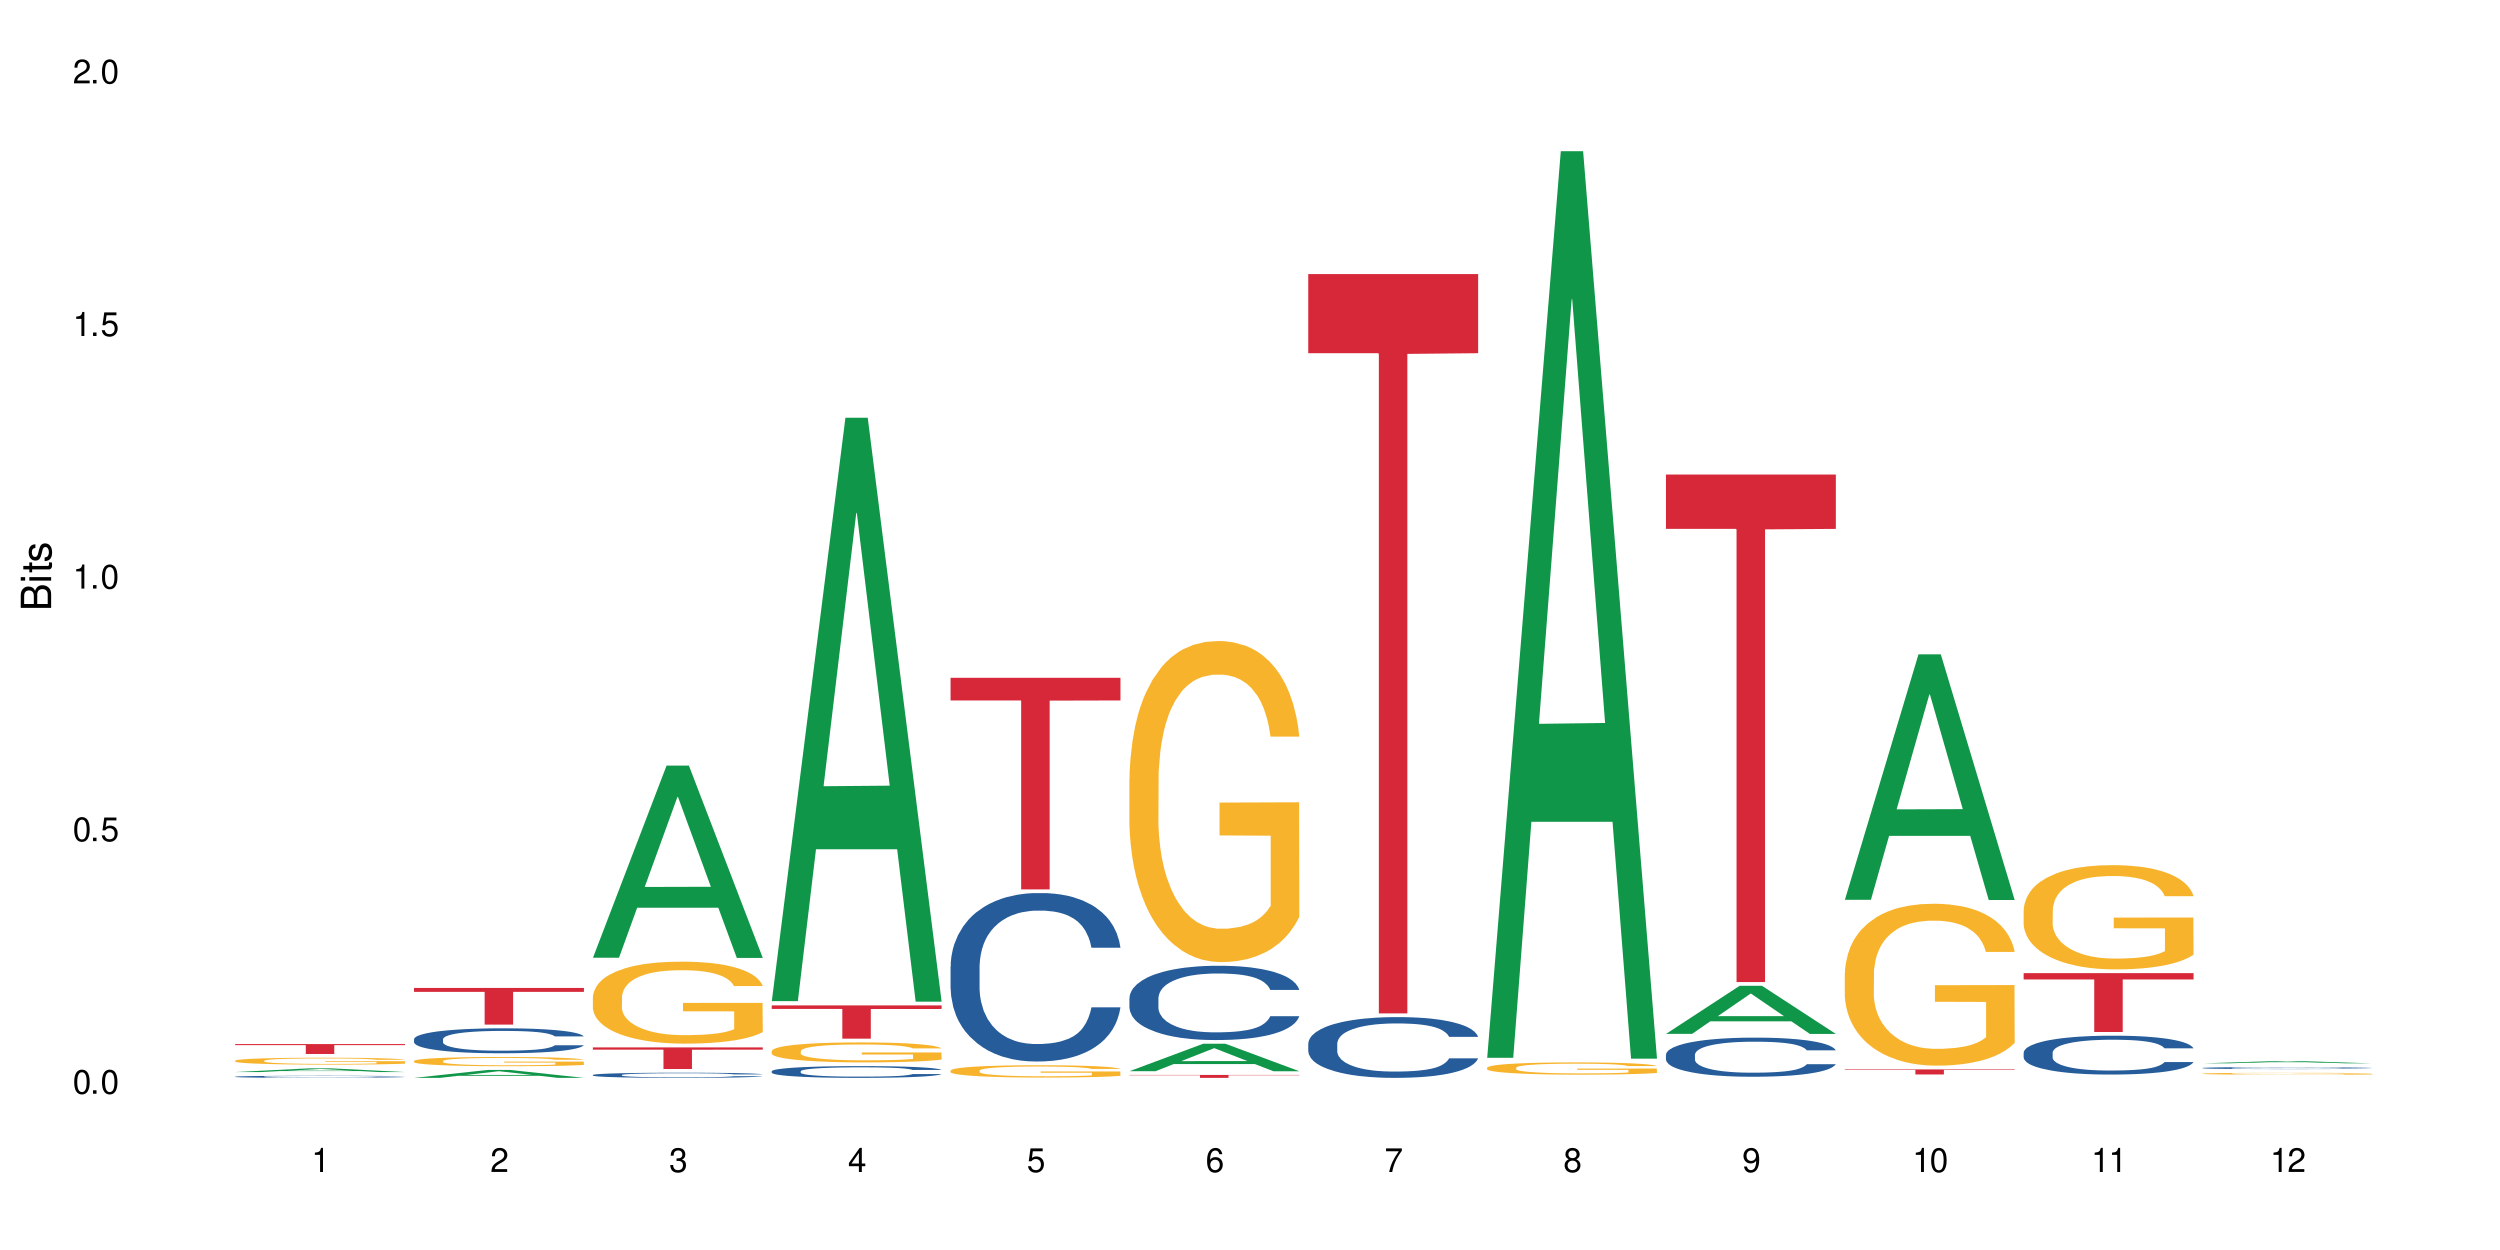 <?xml version="1.0" encoding="UTF-8"?>
<svg xmlns="http://www.w3.org/2000/svg" xmlns:xlink="http://www.w3.org/1999/xlink" width="720" height="360" viewBox="0 0 720 360">
<defs>
<g>
<g id="glyph-0-0">
</g>
<g id="glyph-0-1">
<path d="M 2.641 -6.938 C 2 -6.938 1.422 -6.656 1.078 -6.172 C 0.641 -5.562 0.406 -4.641 0.406 -3.359 C 0.406 -1.016 1.188 0.219 2.641 0.219 C 4.078 0.219 4.859 -1.016 4.859 -3.297 C 4.859 -4.641 4.656 -5.547 4.203 -6.172 C 3.844 -6.656 3.281 -6.938 2.641 -6.938 Z M 2.641 -6.188 C 3.547 -6.188 4 -5.25 4 -3.375 C 4 -1.406 3.562 -0.484 2.625 -0.484 C 1.734 -0.484 1.281 -1.438 1.281 -3.344 C 1.281 -5.25 1.734 -6.188 2.641 -6.188 Z M 2.641 -6.188 "/>
</g>
<g id="glyph-0-2">
<path d="M 1.828 -1 L 0.828 -1 L 0.828 0 L 1.828 0 Z M 1.828 -1 "/>
</g>
<g id="glyph-0-3">
<path d="M 4.562 -6.797 L 1.062 -6.797 L 0.547 -3.094 L 1.328 -3.094 C 1.719 -3.562 2.047 -3.734 2.578 -3.734 C 3.484 -3.734 4.062 -3.109 4.062 -2.094 C 4.062 -1.125 3.484 -0.531 2.578 -0.531 C 1.828 -0.531 1.375 -0.906 1.188 -1.672 L 0.328 -1.672 C 0.453 -1.109 0.547 -0.844 0.75 -0.594 C 1.125 -0.078 1.828 0.219 2.594 0.219 C 3.969 0.219 4.922 -0.781 4.922 -2.219 C 4.922 -3.562 4.031 -4.484 2.719 -4.484 C 2.25 -4.484 1.859 -4.359 1.469 -4.062 L 1.734 -5.969 L 4.562 -5.969 Z M 4.562 -6.797 "/>
</g>
<g id="glyph-0-4">
<path d="M 2.484 -4.938 L 2.484 0 L 3.328 0 L 3.328 -6.938 L 2.766 -6.938 C 2.469 -5.875 2.281 -5.734 0.984 -5.562 L 0.984 -4.938 Z M 2.484 -4.938 "/>
</g>
<g id="glyph-0-5">
<path d="M 4.859 -0.828 L 1.281 -0.828 C 1.359 -1.406 1.672 -1.781 2.5 -2.281 L 3.469 -2.828 C 4.406 -3.344 4.906 -4.062 4.906 -4.906 C 4.906 -5.484 4.672 -6.031 4.266 -6.406 C 3.859 -6.766 3.375 -6.938 2.719 -6.938 C 1.859 -6.938 1.219 -6.625 0.844 -6.031 C 0.609 -5.672 0.5 -5.234 0.484 -4.531 L 1.328 -4.531 C 1.359 -5.016 1.406 -5.281 1.531 -5.516 C 1.75 -5.938 2.188 -6.203 2.703 -6.203 C 3.469 -6.203 4.031 -5.641 4.031 -4.891 C 4.031 -4.344 3.719 -3.859 3.125 -3.516 L 2.234 -3 C 0.812 -2.172 0.406 -1.531 0.328 -0.016 L 4.859 -0.016 Z M 4.859 -0.828 "/>
</g>
<g id="glyph-0-6">
<path d="M 2.125 -3.188 L 2.578 -3.188 C 3.5 -3.188 3.984 -2.766 3.984 -1.922 C 3.984 -1.062 3.469 -0.531 2.594 -0.531 C 1.656 -0.531 1.203 -1 1.156 -2.016 L 0.312 -2.016 C 0.344 -1.453 0.438 -1.094 0.609 -0.781 C 0.953 -0.109 1.625 0.219 2.547 0.219 C 3.953 0.219 4.859 -0.625 4.859 -1.938 C 4.859 -2.828 4.516 -3.297 3.703 -3.594 C 4.344 -3.844 4.656 -4.328 4.656 -5.031 C 4.656 -6.219 3.875 -6.938 2.578 -6.938 C 1.203 -6.938 0.484 -6.172 0.453 -4.703 L 1.297 -4.703 C 1.312 -5.125 1.344 -5.359 1.453 -5.578 C 1.641 -5.969 2.062 -6.203 2.594 -6.203 C 3.344 -6.203 3.797 -5.75 3.797 -5 C 3.797 -4.516 3.609 -4.219 3.25 -4.047 C 3.016 -3.953 2.703 -3.922 2.125 -3.906 Z M 2.125 -3.188 "/>
</g>
<g id="glyph-0-7">
<path d="M 3.141 -1.672 L 3.141 0 L 3.984 0 L 3.984 -1.672 L 4.984 -1.672 L 4.984 -2.438 L 3.984 -2.438 L 3.984 -6.938 L 3.359 -6.938 L 0.266 -2.578 L 0.266 -1.672 Z M 3.141 -2.438 L 1 -2.438 L 3.141 -5.5 Z M 3.141 -2.438 "/>
</g>
<g id="glyph-0-8">
<path d="M 4.781 -5.125 C 4.609 -6.266 3.891 -6.938 2.844 -6.938 C 2.094 -6.938 1.422 -6.578 1.031 -5.953 C 0.594 -5.266 0.406 -4.422 0.406 -3.172 C 0.406 -2 0.578 -1.25 0.984 -0.641 C 1.359 -0.078 1.953 0.219 2.703 0.219 C 3.984 0.219 4.922 -0.75 4.922 -2.094 C 4.922 -3.375 4.062 -4.281 2.844 -4.281 C 2.172 -4.281 1.641 -4.031 1.281 -3.516 C 1.281 -5.234 1.828 -6.188 2.797 -6.188 C 3.391 -6.188 3.797 -5.797 3.938 -5.125 Z M 2.734 -3.531 C 3.547 -3.531 4.062 -2.953 4.062 -2.031 C 4.062 -1.156 3.484 -0.531 2.703 -0.531 C 1.922 -0.531 1.328 -1.188 1.328 -2.078 C 1.328 -2.938 1.906 -3.531 2.734 -3.531 Z M 2.734 -3.531 "/>
</g>
<g id="glyph-0-9">
<path d="M 4.984 -6.797 L 0.438 -6.797 L 0.438 -5.969 L 4.109 -5.969 C 2.5 -3.656 1.828 -2.234 1.328 0 L 2.219 0 C 2.594 -2.172 3.453 -4.047 4.984 -6.094 Z M 4.984 -6.797 "/>
</g>
<g id="glyph-0-10">
<path d="M 3.75 -3.656 C 4.469 -4.094 4.688 -4.438 4.688 -5.078 C 4.688 -6.172 3.844 -6.938 2.641 -6.938 C 1.438 -6.938 0.594 -6.172 0.594 -5.094 C 0.594 -4.438 0.812 -4.094 1.516 -3.656 C 0.734 -3.266 0.359 -2.703 0.359 -1.922 C 0.359 -0.656 1.281 0.219 2.641 0.219 C 3.984 0.219 4.922 -0.656 4.922 -1.922 C 4.922 -2.703 4.531 -3.266 3.75 -3.656 Z M 2.641 -6.188 C 3.359 -6.188 3.812 -5.75 3.812 -5.062 C 3.812 -4.406 3.344 -3.984 2.641 -3.984 C 1.922 -3.984 1.453 -4.406 1.453 -5.078 C 1.453 -5.75 1.922 -6.188 2.641 -6.188 Z M 2.641 -3.266 C 3.484 -3.266 4.062 -2.719 4.062 -1.906 C 4.062 -1.078 3.484 -0.531 2.625 -0.531 C 1.797 -0.531 1.219 -1.094 1.219 -1.906 C 1.219 -2.719 1.781 -3.266 2.641 -3.266 Z M 2.641 -3.266 "/>
</g>
<g id="glyph-0-11">
<path d="M 0.516 -1.578 C 0.672 -0.453 1.406 0.219 2.438 0.219 C 3.188 0.219 3.859 -0.141 4.266 -0.766 C 4.688 -1.453 4.891 -2.297 4.891 -3.547 C 4.891 -4.719 4.703 -5.453 4.312 -6.078 C 3.938 -6.641 3.344 -6.938 2.594 -6.938 C 1.297 -6.938 0.359 -5.969 0.359 -4.625 C 0.359 -3.344 1.234 -2.453 2.453 -2.453 C 3.094 -2.453 3.578 -2.672 4.016 -3.203 C 4 -1.484 3.469 -0.531 2.5 -0.531 C 1.906 -0.531 1.484 -0.906 1.359 -1.578 Z M 2.578 -6.203 C 3.375 -6.203 3.969 -5.531 3.969 -4.641 C 3.969 -3.797 3.391 -3.188 2.547 -3.188 C 1.734 -3.188 1.234 -3.766 1.234 -4.688 C 1.234 -5.562 1.797 -6.203 2.578 -6.203 Z M 2.578 -6.203 "/>
</g>
<g id="glyph-1-0">
</g>
<g id="glyph-1-1">
<path d="M 0 -0.953 L 0 -4.891 C 0 -5.719 -0.234 -6.344 -0.734 -6.797 C -1.188 -7.234 -1.812 -7.469 -2.5 -7.469 C -3.547 -7.469 -4.188 -7 -4.625 -5.875 C -4.984 -6.688 -5.625 -7.094 -6.531 -7.094 C -7.172 -7.094 -7.734 -6.859 -8.141 -6.391 C -8.562 -5.922 -8.75 -5.344 -8.75 -4.5 L -8.75 -0.953 Z M -4.984 -2.062 L -7.766 -2.062 L -7.766 -4.219 C -7.766 -4.844 -7.688 -5.203 -7.453 -5.5 C -7.219 -5.812 -6.859 -5.969 -6.375 -5.969 C -5.891 -5.969 -5.531 -5.812 -5.297 -5.5 C -5.062 -5.203 -4.984 -4.844 -4.984 -4.219 Z M -0.984 -2.062 L -4 -2.062 L -4 -4.781 C -4 -5.766 -3.438 -6.359 -2.484 -6.359 C -1.547 -6.359 -0.984 -5.766 -0.984 -4.781 Z M -0.984 -2.062 "/>
</g>
<g id="glyph-1-2">
<path d="M -6.281 -1.797 L -6.281 -0.797 L 0 -0.797 L 0 -1.797 Z M -8.75 -1.797 L -8.75 -0.797 L -7.484 -0.797 L -7.484 -1.797 Z M -8.75 -1.797 "/>
</g>
<g id="glyph-1-3">
<path d="M -6.281 -3.047 L -6.281 -2.016 L -8.016 -2.016 L -8.016 -1.016 L -6.281 -1.016 L -6.281 -0.172 L -5.469 -0.172 L -5.469 -1.016 L -0.719 -1.016 C -0.078 -1.016 0.281 -1.453 0.281 -2.234 C 0.281 -2.5 0.25 -2.719 0.188 -3.047 L -0.641 -3.047 C -0.609 -2.906 -0.594 -2.766 -0.594 -2.562 C -0.594 -2.141 -0.719 -2.016 -1.156 -2.016 L -5.469 -2.016 L -5.469 -3.047 Z M -6.281 -3.047 "/>
</g>
<g id="glyph-1-4">
<path d="M -4.531 -5.25 C -5.766 -5.25 -6.469 -4.422 -6.469 -2.969 C -6.469 -1.516 -5.719 -0.562 -4.547 -0.562 C -3.562 -0.562 -3.094 -1.062 -2.734 -2.562 L -2.516 -3.484 C -2.344 -4.188 -2.094 -4.469 -1.641 -4.469 C -1.047 -4.469 -0.641 -3.875 -0.641 -3 C -0.641 -2.453 -0.797 -2 -1.062 -1.75 C -1.25 -1.594 -1.422 -1.531 -1.875 -1.469 L -1.875 -0.406 C -0.422 -0.453 0.281 -1.266 0.281 -2.922 C 0.281 -4.5 -0.5 -5.516 -1.719 -5.516 C -2.656 -5.516 -3.172 -4.984 -3.469 -3.734 L -3.703 -2.766 C -3.891 -1.953 -4.156 -1.609 -4.594 -1.609 C -5.188 -1.609 -5.547 -2.125 -5.547 -2.938 C -5.547 -3.75 -5.203 -4.172 -4.531 -4.203 Z M -4.531 -5.25 "/>
</g>
</g>
</defs>
<rect x="-72" y="-36" width="864" height="432" fill="rgb(100%, 100%, 100%)" fill-opacity="1"/>
<path fill-rule="nonzero" fill="rgb(6.275%, 58.824%, 28.235%)" fill-opacity="1" d="M 67.73 308.746 L 67.785 308.746 L 88.957 307.684 L 95.387 307.684 L 116.664 308.75 L 109.188 308.75 L 103.855 308.473 L 80.488 308.473 L 75.258 308.746 L 67.73 308.746 L 82.734 308.355 L 101.711 308.355 L 92.25 307.855 L 92.145 307.855 L 92.039 307.859 L 82.684 308.355 L 82.734 308.355 Z M 67.73 308.746 "/>
<path fill-rule="nonzero" fill="rgb(14.51%, 36.078%, 60%)" fill-opacity="1" d="M 67.73 310.082 L 67.789 310.082 L 67.789 310.07 L 67.969 310.047 L 68.387 310.023 L 68.805 310.004 L 69.879 309.973 L 71.371 309.941 L 72.922 309.914 L 74.055 309.902 L 75.07 309.891 L 77.398 309.871 L 78.891 309.859 L 80.5 309.852 L 82.469 309.84 L 83.902 309.836 L 87.125 309.828 L 89.512 309.824 L 91.363 309.82 L 95.359 309.82 L 97.746 309.824 L 99.477 309.824 L 101.387 309.832 L 102.996 309.836 L 105.801 309.848 L 108.309 309.863 L 109.441 309.871 L 111.234 309.887 L 112.605 309.906 L 113.559 309.918 L 114.633 309.941 L 115.59 309.965 L 116.305 309.992 L 116.664 310.016 L 108.309 310.016 L 107.891 309.996 L 107.414 309.977 L 106.52 309.953 L 105.625 309.938 L 104.371 309.922 L 103.238 309.914 L 101.684 309.902 L 100.312 309.895 L 98.879 309.891 L 97.508 309.887 L 94.883 309.883 L 91.84 309.883 L 90.707 309.887 L 88.379 309.891 L 87.125 309.895 L 85.336 309.902 L 84.082 309.906 L 82.59 309.918 L 81.574 309.93 L 80.32 309.941 L 79.426 309.957 L 78.414 309.973 L 77.816 309.988 L 77.277 310.004 L 76.801 310.02 L 76.441 310.039 L 76.203 310.062 L 76.086 310.082 L 76.086 310.168 L 76.203 310.188 L 76.504 310.211 L 77.277 310.242 L 78.414 310.273 L 79.727 310.297 L 80.977 310.312 L 81.695 310.32 L 82.648 310.328 L 84.141 310.34 L 86.289 310.352 L 87.543 310.355 L 89.453 310.359 L 91.422 310.363 L 94.047 310.363 L 96.375 310.359 L 97.926 310.355 L 99.535 310.352 L 101.746 310.344 L 103.117 310.336 L 104.312 310.324 L 105.207 310.312 L 105.801 310.305 L 106.699 310.289 L 107.414 310.27 L 107.949 310.25 L 108.309 310.23 L 116.664 310.23 L 116.305 310.254 L 115.77 310.273 L 115.23 310.289 L 114.395 310.309 L 113.441 310.328 L 112.066 310.344 L 110.934 310.359 L 109.441 310.371 L 108.07 310.383 L 106.578 310.391 L 104.371 310.402 L 102.938 310.41 L 101.387 310.414 L 99.535 310.418 L 97.211 310.422 L 94.703 310.426 L 92.375 310.426 L 89.871 310.422 L 88.02 310.422 L 85.574 310.418 L 82.531 310.406 L 80.32 310.395 L 78.59 310.387 L 77.102 310.375 L 75.43 310.359 L 73.281 310.336 L 71.969 310.316 L 71.074 310.301 L 70.059 310.281 L 69.344 310.262 L 68.508 310.23 L 67.91 310.191 L 67.73 310.16 Z M 67.73 310.082 "/>
<path fill-rule="nonzero" fill="rgb(96.863%, 70.196%, 16.863%)" fill-opacity="1" d="M 67.73 305.477 L 67.789 305.473 L 67.789 305.438 L 68.031 305.355 L 68.625 305.242 L 69.402 305.148 L 70.238 305.078 L 70.773 305.039 L 71.668 304.984 L 72.445 304.945 L 74.414 304.863 L 76.922 304.789 L 78.293 304.754 L 79.844 304.723 L 82.051 304.688 L 83.066 304.676 L 86.172 304.648 L 89.691 304.629 L 93.57 304.625 L 95.359 304.625 L 97.805 304.633 L 101.148 304.652 L 103.059 304.672 L 104.551 304.688 L 106.102 304.711 L 108.012 304.75 L 109.801 304.793 L 111.234 304.836 L 112.664 304.891 L 113.859 304.949 L 114.871 305.012 L 115.77 305.09 L 116.305 305.152 L 116.664 305.215 L 108.367 305.215 L 107.891 305.152 L 107.355 305.102 L 106.461 305.043 L 105.562 305 L 104.668 304.965 L 102.996 304.918 L 101.566 304.891 L 99.777 304.863 L 98.047 304.848 L 96.074 304.836 L 94.883 304.832 L 91.719 304.832 L 88.855 304.844 L 87.184 304.859 L 85.992 304.875 L 84.32 304.902 L 83.305 304.922 L 82.707 304.938 L 80.918 304.992 L 79.727 305.043 L 79.07 305.078 L 78.234 305.133 L 77.637 305.184 L 76.98 305.254 L 76.621 305.309 L 76.145 305.434 L 76.086 305.762 L 76.266 305.828 L 76.621 305.902 L 77.102 305.969 L 77.816 306.039 L 78.531 306.09 L 79.785 306.16 L 80.859 306.207 L 81.695 306.238 L 83.305 306.289 L 83.961 306.305 L 85.512 306.336 L 87.125 306.363 L 89.094 306.383 L 90.586 306.395 L 92.973 306.406 L 96.016 306.406 L 99.598 306.395 L 101.863 306.379 L 103.414 306.363 L 104.43 306.352 L 105.684 306.332 L 106.578 306.312 L 107.414 306.293 L 108.43 306.262 L 108.43 305.828 L 93.688 305.828 L 93.688 305.625 L 116.602 305.621 L 116.664 306.332 L 115.41 306.379 L 113.859 306.43 L 112.367 306.465 L 110.816 306.496 L 108.605 306.531 L 106.816 306.551 L 104.07 306.578 L 101.566 306.594 L 98.941 306.605 L 96.613 306.609 L 91.422 306.609 L 88.797 306.598 L 86.707 306.582 L 84.797 306.562 L 82.887 306.539 L 80.5 306.504 L 78.949 306.473 L 77.34 306.434 L 75.727 306.387 L 74.297 306.34 L 73.34 306.301 L 72.387 306.258 L 71.371 306.203 L 70.418 306.141 L 69.699 306.086 L 69.043 306.02 L 68.566 305.961 L 68.09 305.879 L 67.852 305.812 L 67.73 305.758 Z M 67.73 305.477 "/>
<path fill-rule="nonzero" fill="rgb(83.922%, 15.686%, 22.353%)" fill-opacity="1" d="M 67.73 300.695 L 116.664 300.695 L 116.664 301 L 96.27 301.004 L 96.27 303.551 L 88.066 303.551 L 88.066 301.008 L 87.945 301 L 67.73 301 Z M 67.73 300.695 "/>
<path fill-rule="nonzero" fill="rgb(6.275%, 58.824%, 28.235%)" fill-opacity="1" d="M 119.238 310.422 L 119.289 310.422 L 140.465 308.145 L 146.895 308.145 L 168.172 310.426 L 160.695 310.426 L 155.363 309.828 L 131.996 309.828 L 126.766 310.422 L 119.238 310.422 L 134.242 309.582 L 153.219 309.582 L 143.758 308.516 L 143.652 308.516 L 143.547 308.523 L 134.191 309.582 L 134.242 309.582 Z M 119.238 310.422 "/>
<path fill-rule="nonzero" fill="rgb(14.51%, 36.078%, 60%)" fill-opacity="1" d="M 119.238 299.285 L 119.297 299.277 L 119.297 299.121 L 119.477 298.871 L 119.895 298.555 L 120.312 298.34 L 121.387 297.953 L 122.879 297.578 L 124.43 297.289 L 125.562 297.117 L 126.578 296.988 L 128.906 296.746 L 130.398 296.621 L 132.008 296.508 L 133.977 296.398 L 135.41 296.332 L 138.633 296.227 L 141.02 296.18 L 142.871 296.16 L 146.867 296.16 L 149.254 296.188 L 150.984 296.219 L 152.895 296.273 L 154.504 296.332 L 157.309 296.477 L 159.816 296.66 L 160.949 296.766 L 162.742 296.969 L 164.113 297.164 L 165.066 297.336 L 166.141 297.578 L 167.098 297.875 L 167.812 298.207 L 168.172 298.492 L 159.816 298.492 L 159.398 298.227 L 158.922 298.023 L 158.027 297.754 L 157.133 297.566 L 155.879 297.375 L 154.746 297.25 L 153.191 297.125 L 151.82 297.047 L 150.387 296.988 L 149.016 296.949 L 146.391 296.91 L 143.348 296.91 L 142.211 296.922 L 139.887 296.973 L 138.633 297.02 L 136.844 297.113 L 135.59 297.199 L 134.098 297.328 L 133.082 297.441 L 131.828 297.609 L 130.934 297.762 L 129.922 297.98 L 129.324 298.145 L 128.785 298.328 L 128.309 298.543 L 127.949 298.773 L 127.711 299.016 L 127.594 299.25 L 127.594 300.27 L 127.711 300.504 L 128.012 300.781 L 128.785 301.18 L 129.922 301.527 L 131.234 301.805 L 132.484 302 L 133.203 302.094 L 134.156 302.199 L 135.648 302.328 L 137.797 302.461 L 139.051 302.512 L 140.961 302.566 L 142.93 302.594 L 145.555 302.594 L 147.883 302.566 L 149.434 302.535 L 151.043 302.48 L 153.254 302.371 L 154.625 302.266 L 155.816 302.141 L 156.715 302.016 L 157.309 301.91 L 158.207 301.707 L 158.922 301.484 L 159.457 301.254 L 159.816 301.031 L 168.172 301.031 L 167.812 301.293 L 167.277 301.551 L 166.738 301.738 L 165.902 301.969 L 164.949 302.172 L 163.574 302.402 L 162.441 302.555 L 160.949 302.719 L 159.578 302.844 L 158.086 302.953 L 155.879 303.086 L 154.445 303.148 L 152.895 303.211 L 151.043 303.262 L 148.719 303.309 L 146.211 303.336 L 143.883 303.34 L 141.379 303.328 L 139.527 303.301 L 137.082 303.242 L 134.039 303.125 L 131.828 303 L 130.098 302.875 L 128.605 302.742 L 126.938 302.566 L 124.789 302.277 L 123.477 302.055 L 122.582 301.871 L 121.566 301.613 L 120.852 301.387 L 120.016 301.016 L 119.418 300.551 L 119.238 300.191 Z M 119.238 299.285 "/>
<path fill-rule="nonzero" fill="rgb(96.863%, 70.196%, 16.863%)" fill-opacity="1" d="M 119.238 305.551 L 119.297 305.551 L 119.297 305.5 L 119.535 305.391 L 120.133 305.242 L 120.91 305.117 L 121.746 305.02 L 122.281 304.969 L 123.176 304.895 L 123.953 304.844 L 125.922 304.734 L 128.43 304.633 L 129.801 304.586 L 131.352 304.547 L 133.559 304.5 L 134.574 304.484 L 137.676 304.445 L 141.199 304.418 L 145.078 304.414 L 146.867 304.414 L 149.312 304.426 L 152.656 304.453 L 154.566 304.477 L 156.059 304.5 L 157.609 304.531 L 159.52 304.578 L 161.309 304.637 L 162.742 304.695 L 164.172 304.77 L 165.367 304.848 L 166.379 304.934 L 167.277 305.035 L 167.812 305.121 L 168.172 305.203 L 159.875 305.203 L 159.398 305.121 L 158.863 305.055 L 157.965 304.973 L 157.07 304.914 L 156.176 304.871 L 154.504 304.805 L 153.074 304.766 L 151.281 304.734 L 149.551 304.711 L 147.582 304.695 L 146.391 304.691 L 143.227 304.691 L 140.363 304.707 L 138.691 304.727 L 137.5 304.746 L 135.828 304.785 L 134.812 304.812 L 134.215 304.832 L 132.426 304.906 L 131.234 304.977 L 130.578 305.023 L 129.742 305.094 L 129.145 305.16 L 128.488 305.258 L 128.129 305.332 L 127.652 305.496 L 127.594 305.934 L 127.773 306.027 L 128.129 306.125 L 128.605 306.211 L 129.324 306.305 L 130.039 306.375 L 131.293 306.469 L 132.367 306.535 L 133.203 306.574 L 134.812 306.641 L 135.469 306.664 L 137.02 306.707 L 138.633 306.738 L 140.602 306.77 L 142.094 306.785 L 144.48 306.797 L 147.523 306.797 L 151.105 306.781 L 153.371 306.762 L 154.922 306.742 L 155.938 306.727 L 157.191 306.699 L 158.086 306.676 L 158.922 306.648 L 159.938 306.605 L 159.938 306.027 L 145.195 306.023 L 145.195 305.75 L 168.109 305.75 L 168.172 306.699 L 166.918 306.766 L 165.367 306.828 L 163.875 306.875 L 162.324 306.918 L 160.113 306.965 L 158.324 306.992 L 155.578 307.027 L 153.074 307.047 L 150.449 307.062 L 148.121 307.07 L 145.375 307.074 L 142.93 307.066 L 140.305 307.055 L 138.215 307.035 L 136.305 307.012 L 134.395 306.977 L 132.008 306.926 L 130.457 306.887 L 128.848 306.836 L 127.234 306.773 L 125.801 306.707 L 124.848 306.656 L 123.895 306.598 L 122.879 306.527 L 121.926 306.445 L 121.207 306.367 L 120.551 306.285 L 120.074 306.203 L 119.598 306.094 L 119.359 306.008 L 119.238 305.93 Z M 119.238 305.551 "/>
<path fill-rule="nonzero" fill="rgb(83.922%, 15.686%, 22.353%)" fill-opacity="1" d="M 119.238 284.52 L 168.172 284.52 L 168.172 285.652 L 147.777 285.66 L 147.777 295.09 L 139.574 295.09 L 139.574 285.672 L 139.453 285.652 L 119.238 285.652 Z M 119.238 284.52 "/>
<path fill-rule="nonzero" fill="rgb(6.275%, 58.824%, 28.235%)" fill-opacity="1" d="M 170.746 275.832 L 170.797 275.781 L 191.973 220.484 L 198.402 220.484 L 219.68 275.883 L 212.203 275.883 L 206.871 261.422 L 183.504 261.422 L 178.273 275.832 L 170.746 275.832 L 185.75 255.441 L 204.727 255.391 L 195.266 229.535 L 195.16 229.484 L 195.055 229.641 L 185.699 255.391 L 185.75 255.441 Z M 170.746 275.832 "/>
<path fill-rule="nonzero" fill="rgb(14.51%, 36.078%, 60%)" fill-opacity="1" d="M 170.746 309.586 L 170.805 309.586 L 170.805 309.551 L 170.984 309.5 L 171.402 309.438 L 171.82 309.391 L 172.895 309.312 L 174.387 309.234 L 175.938 309.176 L 177.07 309.141 L 178.086 309.113 L 180.414 309.062 L 181.906 309.035 L 183.516 309.012 L 185.484 308.988 L 186.918 308.977 L 190.141 308.953 L 192.527 308.945 L 194.375 308.941 L 198.375 308.941 L 200.762 308.945 L 202.492 308.953 L 204.402 308.965 L 206.012 308.977 L 208.816 309.008 L 211.324 309.043 L 212.457 309.066 L 214.25 309.109 L 215.621 309.148 L 216.574 309.184 L 217.648 309.234 L 218.605 309.293 L 219.32 309.363 L 219.68 309.422 L 211.324 309.422 L 210.906 309.367 L 210.43 309.324 L 209.535 309.27 L 208.641 309.23 L 207.387 309.191 L 206.25 309.164 L 204.699 309.141 L 203.328 309.125 L 201.895 309.113 L 200.523 309.105 L 197.898 309.094 L 194.855 309.094 L 193.719 309.098 L 191.395 309.109 L 190.141 309.117 L 188.352 309.137 L 187.098 309.156 L 185.605 309.184 L 184.59 309.207 L 183.336 309.242 L 182.441 309.273 L 181.426 309.316 L 180.832 309.352 L 180.293 309.387 L 179.816 309.434 L 179.457 309.48 L 179.219 309.531 L 179.102 309.578 L 179.102 309.789 L 179.219 309.84 L 179.52 309.895 L 180.293 309.977 L 181.426 310.051 L 182.742 310.105 L 183.992 310.148 L 184.711 310.168 L 185.664 310.188 L 187.156 310.215 L 189.305 310.242 L 190.559 310.254 L 192.469 310.266 L 194.438 310.27 L 197.062 310.27 L 199.391 310.266 L 200.941 310.258 L 202.551 310.246 L 204.762 310.223 L 206.133 310.203 L 207.324 310.176 L 208.223 310.152 L 208.816 310.129 L 209.711 310.086 L 210.43 310.039 L 210.965 309.992 L 211.324 309.945 L 219.68 309.945 L 219.32 310 L 218.785 310.055 L 218.246 310.094 L 217.41 310.141 L 216.457 310.184 L 215.082 310.23 L 213.949 310.262 L 212.457 310.297 L 211.086 310.32 L 209.594 310.344 L 207.387 310.371 L 205.953 310.387 L 204.402 310.398 L 202.551 310.41 L 200.227 310.418 L 197.719 310.422 L 195.391 310.426 L 192.887 310.422 L 191.035 310.418 L 188.59 310.402 L 185.547 310.379 L 183.336 310.355 L 181.605 310.328 L 180.113 310.301 L 178.445 310.266 L 176.297 310.203 L 174.984 310.16 L 174.086 310.121 L 173.074 310.066 L 172.355 310.02 L 171.523 309.945 L 170.926 309.848 L 170.746 309.773 Z M 170.746 309.586 "/>
<path fill-rule="nonzero" fill="rgb(96.863%, 70.196%, 16.863%)" fill-opacity="1" d="M 170.746 287.07 L 170.805 287.051 L 170.805 286.617 L 171.043 285.648 L 171.641 284.309 L 172.418 283.211 L 173.254 282.348 L 173.789 281.895 L 174.684 281.246 L 175.461 280.773 L 177.43 279.805 L 179.938 278.898 L 181.309 278.508 L 182.859 278.141 L 185.066 277.73 L 186.082 277.582 L 189.184 277.234 L 192.707 277.02 L 196.586 276.957 L 198.375 276.977 L 200.82 277.062 L 204.164 277.301 L 206.074 277.516 L 207.566 277.73 L 209.117 278.012 L 211.027 278.445 L 212.816 278.961 L 214.25 279.48 L 215.68 280.125 L 216.875 280.816 L 217.887 281.57 L 218.785 282.477 L 219.32 283.23 L 219.68 283.988 L 211.383 283.988 L 210.906 283.23 L 210.371 282.648 L 209.473 281.938 L 208.578 281.422 L 207.684 281.012 L 206.012 280.449 L 204.582 280.105 L 202.789 279.805 L 201.059 279.609 L 199.09 279.48 L 197.898 279.438 L 194.734 279.438 L 191.871 279.586 L 190.199 279.758 L 189.008 279.934 L 187.336 280.254 L 186.32 280.516 L 185.723 280.688 L 183.934 281.355 L 182.742 281.961 L 182.086 282.371 L 181.25 283.016 L 180.652 283.598 L 179.996 284.461 L 179.637 285.109 L 179.16 286.574 L 179.102 290.457 L 179.281 291.277 L 179.637 292.16 L 180.113 292.938 L 180.832 293.758 L 181.547 294.383 L 182.801 295.223 L 183.875 295.785 L 184.711 296.152 L 186.32 296.734 L 186.977 296.926 L 188.527 297.316 L 190.141 297.617 L 192.109 297.875 L 193.602 298.004 L 195.988 298.113 L 199.031 298.113 L 202.613 297.984 L 204.879 297.812 L 206.43 297.641 L 207.445 297.488 L 208.699 297.25 L 209.594 297.035 L 210.43 296.797 L 211.445 296.43 L 211.445 291.277 L 196.703 291.254 L 196.703 288.84 L 219.617 288.816 L 219.68 297.25 L 218.426 297.832 L 216.875 298.395 L 215.383 298.824 L 213.832 299.191 L 211.621 299.602 L 209.832 299.859 L 207.086 300.164 L 204.582 300.355 L 201.957 300.484 L 199.629 300.551 L 196.883 300.574 L 194.438 300.527 L 191.812 300.398 L 189.723 300.227 L 187.812 300.012 L 185.902 299.73 L 183.516 299.277 L 181.965 298.91 L 180.355 298.457 L 178.742 297.918 L 177.309 297.336 L 176.355 296.883 L 175.402 296.367 L 174.387 295.719 L 173.43 294.984 L 172.715 294.316 L 172.059 293.562 L 171.582 292.852 L 171.105 291.879 L 170.867 291.105 L 170.746 290.434 Z M 170.746 287.07 "/>
<path fill-rule="nonzero" fill="rgb(83.922%, 15.686%, 22.353%)" fill-opacity="1" d="M 170.746 301.645 L 219.68 301.645 L 219.68 302.309 L 199.285 302.316 L 199.285 307.867 L 191.078 307.867 L 191.078 302.32 L 190.961 302.309 L 170.746 302.309 Z M 170.746 301.645 "/>
<path fill-rule="nonzero" fill="rgb(6.275%, 58.824%, 28.235%)" fill-opacity="1" d="M 222.254 288.328 L 222.305 288.168 L 243.48 120.316 L 249.91 120.316 L 271.188 288.484 L 263.711 288.484 L 258.379 244.586 L 235.008 244.586 L 229.781 288.328 L 222.254 288.328 L 237.258 226.43 L 256.234 226.27 L 246.773 147.789 L 246.668 147.633 L 246.562 148.105 L 237.207 226.27 L 237.258 226.43 Z M 222.254 288.328 "/>
<path fill-rule="nonzero" fill="rgb(14.51%, 36.078%, 60%)" fill-opacity="1" d="M 222.254 308.512 L 222.312 308.512 L 222.312 308.438 L 222.492 308.32 L 222.91 308.172 L 223.328 308.066 L 224.402 307.887 L 225.895 307.711 L 227.445 307.574 L 228.578 307.492 L 229.594 307.43 L 231.922 307.316 L 233.414 307.258 L 235.023 307.207 L 236.992 307.152 L 238.426 307.121 L 241.648 307.074 L 244.035 307.051 L 245.883 307.043 L 249.883 307.043 L 252.27 307.055 L 254 307.07 L 255.91 307.094 L 257.52 307.121 L 260.324 307.191 L 262.832 307.277 L 263.965 307.324 L 265.754 307.422 L 267.129 307.516 L 268.082 307.594 L 269.156 307.711 L 270.113 307.848 L 270.828 308.008 L 271.188 308.141 L 262.832 308.141 L 262.414 308.016 L 261.938 307.918 L 261.043 307.793 L 260.145 307.703 L 258.895 307.613 L 257.758 307.555 L 256.207 307.496 L 254.836 307.461 L 253.402 307.43 L 252.031 307.414 L 249.406 307.395 L 246.363 307.395 L 245.227 307.398 L 242.902 307.426 L 241.648 307.445 L 239.855 307.488 L 238.605 307.531 L 237.113 307.594 L 236.098 307.645 L 234.844 307.727 L 233.949 307.797 L 232.934 307.898 L 232.34 307.977 L 231.801 308.062 L 231.324 308.164 L 230.965 308.273 L 230.727 308.387 L 230.609 308.5 L 230.609 308.977 L 230.727 309.09 L 231.027 309.219 L 231.801 309.406 L 232.934 309.57 L 234.25 309.699 L 235.5 309.793 L 236.219 309.836 L 237.172 309.887 L 238.664 309.949 L 240.812 310.012 L 242.066 310.035 L 243.977 310.059 L 245.945 310.07 L 248.57 310.07 L 250.898 310.059 L 252.449 310.043 L 254.059 310.02 L 256.266 309.969 L 257.641 309.918 L 258.832 309.859 L 259.73 309.801 L 260.324 309.75 L 261.219 309.656 L 261.938 309.551 L 262.473 309.441 L 262.832 309.336 L 271.188 309.336 L 270.828 309.461 L 270.289 309.582 L 269.754 309.672 L 268.918 309.777 L 267.965 309.875 L 266.59 309.98 L 265.457 310.055 L 263.965 310.129 L 262.594 310.191 L 261.102 310.242 L 258.895 310.305 L 257.461 310.336 L 255.91 310.363 L 254.059 310.387 L 251.73 310.41 L 249.227 310.422 L 246.898 310.426 L 244.391 310.418 L 242.543 310.406 L 240.098 310.379 L 237.051 310.324 L 234.844 310.266 L 233.113 310.203 L 231.621 310.145 L 229.953 310.059 L 227.805 309.922 L 226.492 309.82 L 225.594 309.73 L 224.582 309.609 L 223.863 309.504 L 223.031 309.328 L 222.434 309.109 L 222.254 308.941 Z M 222.254 308.512 "/>
<path fill-rule="nonzero" fill="rgb(96.863%, 70.196%, 16.863%)" fill-opacity="1" d="M 222.254 302.68 L 222.312 302.676 L 222.312 302.57 L 222.551 302.336 L 223.148 302.008 L 223.926 301.742 L 224.762 301.531 L 225.297 301.418 L 226.191 301.262 L 226.969 301.148 L 228.938 300.91 L 231.445 300.691 L 232.816 300.594 L 234.367 300.504 L 236.574 300.406 L 237.59 300.367 L 240.691 300.285 L 244.215 300.234 L 248.094 300.215 L 249.883 300.223 L 252.328 300.242 L 255.672 300.301 L 257.582 300.352 L 259.07 300.406 L 260.625 300.473 L 262.535 300.578 L 264.324 300.707 L 265.754 300.832 L 267.188 300.988 L 268.383 301.156 L 269.395 301.34 L 270.289 301.562 L 270.828 301.746 L 271.188 301.93 L 262.891 301.93 L 262.414 301.746 L 261.875 301.605 L 260.98 301.43 L 260.086 301.305 L 259.191 301.203 L 257.52 301.066 L 256.09 300.984 L 254.297 300.91 L 252.566 300.863 L 250.598 300.832 L 249.406 300.82 L 246.242 300.82 L 243.379 300.859 L 241.707 300.898 L 240.516 300.941 L 238.844 301.02 L 237.828 301.082 L 237.23 301.125 L 235.441 301.289 L 234.25 301.438 L 233.59 301.535 L 232.758 301.691 L 232.16 301.836 L 231.504 302.047 L 231.145 302.203 L 230.668 302.559 L 230.609 303.504 L 230.785 303.707 L 231.145 303.922 L 231.621 304.109 L 232.34 304.309 L 233.055 304.461 L 234.309 304.668 L 235.383 304.805 L 236.219 304.895 L 237.828 305.035 L 238.484 305.082 L 240.035 305.176 L 241.648 305.25 L 243.617 305.312 L 245.109 305.344 L 247.496 305.371 L 250.539 305.371 L 254.121 305.34 L 256.387 305.297 L 257.938 305.254 L 258.953 305.219 L 260.207 305.16 L 261.102 305.109 L 261.938 305.051 L 262.949 304.961 L 262.949 303.707 L 248.211 303.699 L 248.211 303.113 L 271.125 303.105 L 271.188 305.16 L 269.934 305.301 L 268.383 305.438 L 266.891 305.543 L 265.34 305.633 L 263.129 305.734 L 261.34 305.797 L 258.594 305.871 L 256.09 305.918 L 253.465 305.949 L 251.137 305.965 L 248.391 305.969 L 245.945 305.961 L 243.32 305.93 L 241.23 305.887 L 239.32 305.832 L 237.41 305.766 L 235.023 305.656 L 233.473 305.566 L 231.859 305.453 L 230.25 305.324 L 228.816 305.184 L 227.863 305.07 L 226.91 304.945 L 225.895 304.789 L 224.938 304.609 L 224.223 304.445 L 223.566 304.262 L 223.09 304.09 L 222.613 303.852 L 222.375 303.664 L 222.254 303.5 Z M 222.254 302.68 "/>
<path fill-rule="nonzero" fill="rgb(83.922%, 15.686%, 22.353%)" fill-opacity="1" d="M 222.254 289.555 L 271.188 289.555 L 271.188 290.582 L 250.793 290.594 L 250.793 299.145 L 242.586 299.145 L 242.586 290.602 L 242.469 290.582 L 222.254 290.582 Z M 222.254 289.555 "/>
<path fill-rule="nonzero" fill="rgb(14.51%, 36.078%, 60%)" fill-opacity="1" d="M 273.762 278.32 L 273.82 278.277 L 273.82 277.211 L 274 275.527 L 274.418 273.398 L 274.836 271.938 L 275.91 269.32 L 277.402 266.793 L 278.953 264.844 L 280.086 263.691 L 281.102 262.805 L 283.43 261.164 L 284.922 260.32 L 286.531 259.566 L 288.5 258.812 L 289.934 258.371 L 293.156 257.66 L 295.543 257.352 L 297.391 257.219 L 301.391 257.219 L 303.777 257.395 L 305.508 257.617 L 307.418 257.969 L 309.027 258.371 L 311.832 259.344 L 314.34 260.586 L 315.473 261.297 L 317.262 262.672 L 318.637 264 L 319.59 265.152 L 320.664 266.793 L 321.621 268.789 L 322.336 271.051 L 322.695 272.957 L 314.34 272.957 L 313.922 271.184 L 313.445 269.809 L 312.551 267.992 L 311.652 266.703 L 310.402 265.418 L 309.266 264.578 L 307.715 263.734 L 306.344 263.203 L 304.91 262.805 L 303.539 262.539 L 300.914 262.27 L 297.871 262.27 L 296.734 262.359 L 294.41 262.715 L 293.156 263.023 L 291.363 263.645 L 290.113 264.223 L 288.621 265.109 L 287.605 265.863 L 286.352 267.016 L 285.457 268.035 L 284.441 269.496 L 283.848 270.605 L 283.309 271.848 L 282.832 273.312 L 282.473 274.863 L 282.234 276.504 L 282.117 278.098 L 282.117 284.973 L 282.234 286.566 L 282.535 288.43 L 283.309 291.133 L 284.441 293.484 L 285.754 295.344 L 287.008 296.676 L 287.727 297.297 L 288.68 298.004 L 290.172 298.891 L 292.32 299.777 L 293.574 300.133 L 295.484 300.488 L 297.453 300.664 L 300.078 300.664 L 302.406 300.488 L 303.957 300.266 L 305.566 299.91 L 307.773 299.16 L 309.148 298.449 L 310.34 297.605 L 311.234 296.766 L 311.832 296.055 L 312.727 294.68 L 313.445 293.172 L 313.98 291.621 L 314.34 290.113 L 322.695 290.113 L 322.336 291.887 L 321.797 293.617 L 321.262 294.902 L 320.426 296.453 L 319.473 297.828 L 318.098 299.379 L 316.965 300.398 L 315.473 301.508 L 314.102 302.352 L 312.609 303.105 L 310.402 303.992 L 308.969 304.434 L 307.418 304.832 L 305.566 305.188 L 303.238 305.5 L 300.734 305.676 L 298.406 305.719 L 295.898 305.633 L 294.051 305.453 L 291.605 305.055 L 288.559 304.258 L 286.352 303.414 L 284.621 302.57 L 283.129 301.684 L 281.461 300.488 L 279.312 298.539 L 278 297.031 L 277.102 295.789 L 276.09 294.059 L 275.371 292.508 L 274.535 290.023 L 273.941 286.879 L 273.762 284.438 Z M 273.762 278.32 "/>
<path fill-rule="nonzero" fill="rgb(96.863%, 70.196%, 16.863%)" fill-opacity="1" d="M 273.762 308.312 L 273.82 308.309 L 273.82 308.242 L 274.059 308.098 L 274.656 307.895 L 275.434 307.73 L 276.27 307.602 L 276.805 307.535 L 277.699 307.438 L 278.477 307.363 L 280.445 307.219 L 282.949 307.082 L 284.324 307.023 L 285.875 306.969 L 288.082 306.91 L 289.098 306.887 L 292.199 306.832 L 295.723 306.801 L 299.602 306.793 L 301.391 306.797 L 303.836 306.809 L 307.18 306.844 L 309.09 306.875 L 310.578 306.91 L 312.133 306.949 L 314.039 307.016 L 315.832 307.094 L 317.262 307.172 L 318.695 307.27 L 319.891 307.371 L 320.902 307.484 L 321.797 307.621 L 322.336 307.734 L 322.695 307.848 L 314.398 307.848 L 313.922 307.734 L 313.383 307.648 L 312.488 307.539 L 311.594 307.461 L 310.699 307.402 L 309.027 307.316 L 307.598 307.266 L 305.805 307.219 L 304.074 307.191 L 302.105 307.172 L 300.914 307.164 L 297.75 307.164 L 294.887 307.188 L 293.215 307.211 L 292.02 307.238 L 290.352 307.289 L 289.336 307.324 L 288.738 307.352 L 286.949 307.453 L 285.754 307.543 L 285.098 307.605 L 284.266 307.703 L 283.668 307.789 L 283.012 307.918 L 282.652 308.016 L 282.176 308.234 L 282.117 308.82 L 282.293 308.941 L 282.652 309.074 L 283.129 309.191 L 283.848 309.316 L 284.562 309.41 L 285.816 309.535 L 286.891 309.621 L 287.727 309.676 L 289.336 309.762 L 289.992 309.789 L 291.543 309.848 L 293.156 309.895 L 295.125 309.934 L 296.617 309.953 L 299.004 309.969 L 302.047 309.969 L 305.625 309.949 L 307.895 309.922 L 309.445 309.898 L 310.461 309.875 L 311.715 309.84 L 312.609 309.809 L 313.445 309.77 L 314.457 309.715 L 314.457 308.941 L 299.719 308.938 L 299.719 308.578 L 322.633 308.574 L 322.695 309.84 L 321.441 309.926 L 319.891 310.012 L 318.398 310.074 L 316.844 310.133 L 314.637 310.191 L 312.848 310.23 L 310.102 310.277 L 307.598 310.305 L 304.969 310.324 L 302.645 310.336 L 299.898 310.34 L 297.453 310.332 L 294.824 310.312 L 292.738 310.285 L 290.828 310.254 L 288.918 310.211 L 286.531 310.145 L 284.98 310.09 L 283.367 310.02 L 281.758 309.941 L 280.324 309.852 L 279.371 309.785 L 278.414 309.707 L 277.402 309.609 L 276.445 309.5 L 275.73 309.398 L 275.074 309.285 L 274.598 309.18 L 274.121 309.031 L 273.879 308.918 L 273.762 308.816 Z M 273.762 308.312 "/>
<path fill-rule="nonzero" fill="rgb(83.922%, 15.686%, 22.353%)" fill-opacity="1" d="M 273.762 195.203 L 322.695 195.203 L 322.695 201.727 L 302.301 201.781 L 302.301 256.145 L 294.094 256.145 L 294.094 201.84 L 293.977 201.727 L 273.762 201.727 Z M 273.762 195.203 "/>
<path fill-rule="nonzero" fill="rgb(6.275%, 58.824%, 28.235%)" fill-opacity="1" d="M 325.27 308.508 L 325.32 308.5 L 346.492 300.605 L 352.926 300.605 L 374.199 308.516 L 366.727 308.516 L 361.395 306.449 L 338.023 306.449 L 332.797 308.508 L 325.27 308.508 L 340.273 305.598 L 359.25 305.59 L 349.789 301.898 L 349.684 301.891 L 349.578 301.914 L 340.219 305.59 L 340.273 305.598 Z M 325.27 308.508 "/>
<path fill-rule="nonzero" fill="rgb(14.51%, 36.078%, 60%)" fill-opacity="1" d="M 325.27 287.457 L 325.328 287.438 L 325.328 286.969 L 325.508 286.227 L 325.926 285.289 L 326.344 284.645 L 327.418 283.492 L 328.91 282.379 L 330.461 281.516 L 331.594 281.008 L 332.609 280.617 L 334.938 279.895 L 336.43 279.523 L 338.039 279.191 L 340.008 278.859 L 341.441 278.664 L 344.664 278.352 L 347.051 278.215 L 348.898 278.156 L 352.898 278.156 L 355.285 278.234 L 357.016 278.332 L 358.926 278.488 L 360.535 278.664 L 363.34 279.094 L 365.848 279.641 L 366.98 279.953 L 368.77 280.559 L 370.145 281.145 L 371.098 281.656 L 372.172 282.379 L 373.129 283.258 L 373.844 284.254 L 374.199 285.094 L 365.848 285.094 L 365.43 284.312 L 364.953 283.707 L 364.055 282.906 L 363.16 282.34 L 361.91 281.773 L 360.773 281.398 L 359.223 281.027 L 357.852 280.793 L 356.418 280.617 L 355.047 280.5 L 352.422 280.383 L 349.379 280.383 L 348.242 280.422 L 345.914 280.578 L 344.664 280.715 L 342.871 280.988 L 341.621 281.242 L 340.129 281.637 L 339.113 281.969 L 337.859 282.477 L 336.965 282.926 L 335.949 283.57 L 335.355 284.059 L 334.816 284.605 L 334.34 285.25 L 333.98 285.934 L 333.742 286.656 L 333.625 287.359 L 333.625 290.391 L 333.742 291.094 L 334.039 291.914 L 334.816 293.105 L 335.949 294.141 L 337.262 294.961 L 338.516 295.547 L 339.234 295.82 L 340.188 296.137 L 341.68 296.527 L 343.828 296.918 L 345.082 297.074 L 346.988 297.23 L 348.961 297.309 L 351.586 297.309 L 353.914 297.23 L 355.465 297.133 L 357.074 296.977 L 359.281 296.645 L 360.656 296.332 L 361.848 295.957 L 362.742 295.586 L 363.34 295.273 L 364.234 294.668 L 364.953 294.004 L 365.488 293.32 L 365.848 292.656 L 374.199 292.656 L 373.844 293.438 L 373.305 294.199 L 372.77 294.766 L 371.934 295.449 L 370.98 296.055 L 369.605 296.742 L 368.473 297.191 L 366.98 297.68 L 365.609 298.051 L 364.117 298.383 L 361.91 298.773 L 360.477 298.969 L 358.926 299.145 L 357.074 299.301 L 354.746 299.438 L 352.242 299.516 L 349.914 299.535 L 347.406 299.496 L 345.559 299.418 L 343.109 299.242 L 340.066 298.891 L 337.859 298.52 L 336.129 298.148 L 334.637 297.758 L 332.965 297.23 L 330.82 296.371 L 329.504 295.703 L 328.609 295.156 L 327.598 294.395 L 326.879 293.711 L 326.043 292.617 L 325.449 291.23 L 325.27 290.156 Z M 325.27 287.457 "/>
<path fill-rule="nonzero" fill="rgb(96.863%, 70.196%, 16.863%)" fill-opacity="1" d="M 325.27 224.219 L 325.328 224.133 L 325.328 222.441 L 325.566 218.645 L 326.164 213.406 L 326.941 209.102 L 327.773 205.723 L 328.312 203.949 L 329.207 201.414 L 329.984 199.555 L 331.953 195.758 L 334.457 192.211 L 335.832 190.688 L 337.383 189.254 L 339.59 187.648 L 340.605 187.059 L 343.707 185.707 L 347.23 184.863 L 351.109 184.609 L 352.898 184.691 L 355.344 185.031 L 358.688 185.961 L 360.594 186.805 L 362.086 187.648 L 363.641 188.746 L 365.547 190.438 L 367.34 192.461 L 368.77 194.488 L 370.203 197.023 L 371.395 199.727 L 372.41 202.68 L 373.305 206.227 L 373.844 209.184 L 374.199 212.141 L 365.906 212.141 L 365.43 209.184 L 364.891 206.902 L 363.996 204.117 L 363.102 202.09 L 362.207 200.484 L 360.535 198.289 L 359.105 196.938 L 357.312 195.758 L 355.582 194.996 L 353.613 194.488 L 352.422 194.32 L 349.258 194.32 L 346.395 194.91 L 344.723 195.586 L 343.527 196.262 L 341.859 197.531 L 340.844 198.543 L 340.246 199.219 L 338.457 201.836 L 337.262 204.203 L 336.605 205.805 L 335.77 208.34 L 335.176 210.621 L 334.52 213.996 L 334.16 216.531 L 333.684 222.273 L 333.625 237.477 L 333.801 240.684 L 334.16 244.148 L 334.637 247.188 L 335.355 250.398 L 336.07 252.848 L 337.324 256.141 L 338.398 258.336 L 339.234 259.773 L 340.844 262.051 L 341.5 262.812 L 343.051 264.332 L 344.664 265.516 L 346.633 266.527 L 348.125 267.035 L 350.512 267.457 L 353.555 267.457 L 357.133 266.949 L 359.402 266.273 L 360.953 265.598 L 361.969 265.008 L 363.223 264.078 L 364.117 263.234 L 364.953 262.305 L 365.965 260.871 L 365.965 240.684 L 351.227 240.602 L 351.227 231.141 L 374.141 231.059 L 374.199 264.078 L 372.949 266.359 L 371.395 268.555 L 369.906 270.242 L 368.352 271.68 L 366.145 273.285 L 364.355 274.297 L 361.609 275.48 L 359.105 276.238 L 356.477 276.746 L 354.152 277 L 351.406 277.086 L 348.961 276.914 L 346.332 276.41 L 344.246 275.734 L 342.336 274.891 L 340.426 273.789 L 338.039 272.016 L 336.488 270.582 L 334.875 268.809 L 333.266 266.695 L 331.832 264.418 L 330.879 262.645 L 329.922 260.617 L 328.91 258.082 L 327.953 255.211 L 327.238 252.594 L 326.582 249.637 L 326.105 246.852 L 325.625 243.051 L 325.387 240.008 L 325.27 237.391 Z M 325.27 224.219 "/>
<path fill-rule="nonzero" fill="rgb(83.922%, 15.686%, 22.353%)" fill-opacity="1" d="M 325.27 309.586 L 374.199 309.586 L 374.199 309.676 L 353.809 309.676 L 353.809 310.426 L 345.602 310.426 L 345.602 309.68 L 345.484 309.676 L 325.27 309.676 Z M 325.27 309.586 "/>
<path fill-rule="nonzero" fill="rgb(14.51%, 36.078%, 60%)" fill-opacity="1" d="M 376.777 300.547 L 376.836 300.531 L 376.836 300.148 L 377.016 299.539 L 377.434 298.773 L 377.852 298.246 L 378.926 297.305 L 380.418 296.391 L 381.969 295.688 L 383.102 295.273 L 384.117 294.953 L 386.445 294.363 L 387.934 294.059 L 389.547 293.789 L 391.516 293.516 L 392.949 293.355 L 396.172 293.102 L 398.559 292.988 L 400.406 292.941 L 404.406 292.941 L 406.793 293.004 L 408.523 293.086 L 410.434 293.211 L 412.043 293.355 L 414.848 293.707 L 417.355 294.156 L 418.488 294.41 L 420.277 294.906 L 421.652 295.387 L 422.605 295.801 L 423.68 296.391 L 424.633 297.113 L 425.352 297.926 L 425.707 298.613 L 417.355 298.613 L 416.938 297.973 L 416.461 297.48 L 415.562 296.824 L 414.668 296.359 L 413.414 295.898 L 412.281 295.594 L 410.73 295.289 L 409.359 295.098 L 407.926 294.953 L 406.555 294.859 L 403.93 294.762 L 400.883 294.762 L 399.75 294.793 L 397.422 294.922 L 396.172 295.035 L 394.379 295.258 L 393.129 295.465 L 391.637 295.785 L 390.621 296.059 L 389.367 296.473 L 388.473 296.84 L 387.457 297.367 L 386.859 297.766 L 386.324 298.215 L 385.848 298.742 L 385.488 299.301 L 385.25 299.891 L 385.129 300.469 L 385.129 302.945 L 385.25 303.52 L 385.547 304.191 L 386.324 305.168 L 387.457 306.012 L 388.77 306.684 L 390.023 307.164 L 390.738 307.387 L 391.695 307.645 L 393.188 307.965 L 395.336 308.281 L 396.59 308.41 L 398.496 308.539 L 400.469 308.602 L 403.094 308.602 L 405.418 308.539 L 406.973 308.457 L 408.582 308.332 L 410.789 308.059 L 412.164 307.805 L 413.355 307.5 L 414.25 307.195 L 414.848 306.941 L 415.742 306.445 L 416.461 305.902 L 416.996 305.344 L 417.355 304.801 L 425.707 304.801 L 425.352 305.438 L 424.812 306.062 L 424.277 306.523 L 423.441 307.086 L 422.484 307.578 L 421.113 308.141 L 419.98 308.508 L 418.488 308.906 L 417.117 309.211 L 415.625 309.48 L 413.414 309.801 L 411.984 309.961 L 410.434 310.105 L 408.582 310.234 L 406.254 310.344 L 403.75 310.41 L 401.422 310.426 L 398.914 310.395 L 397.066 310.328 L 394.617 310.184 L 391.574 309.898 L 389.367 309.594 L 387.637 309.289 L 386.145 308.969 L 384.473 308.539 L 382.324 307.836 L 381.012 307.293 L 380.117 306.844 L 379.105 306.223 L 378.387 305.66 L 377.551 304.766 L 376.957 303.633 L 376.777 302.754 Z M 376.777 300.547 "/>
<path fill-rule="nonzero" fill="rgb(83.922%, 15.686%, 22.353%)" fill-opacity="1" d="M 376.777 78.93 L 425.707 78.93 L 425.707 101.723 L 405.316 101.922 L 405.316 291.867 L 397.109 291.867 L 397.109 102.121 L 396.992 101.723 L 376.777 101.723 Z M 376.777 78.93 "/>
<path fill-rule="nonzero" fill="rgb(6.275%, 58.824%, 28.235%)" fill-opacity="1" d="M 428.285 304.656 L 428.336 304.41 L 449.508 43.551 L 455.938 43.551 L 477.215 304.902 L 469.742 304.902 L 464.406 236.68 L 441.039 236.68 L 435.812 304.656 L 428.285 304.656 L 443.289 208.461 L 462.266 208.215 L 452.801 86.25 L 452.699 86.008 L 452.594 86.742 L 443.234 208.215 L 443.289 208.461 Z M 428.285 304.656 "/>
<path fill-rule="nonzero" fill="rgb(96.863%, 70.196%, 16.863%)" fill-opacity="1" d="M 428.285 307.484 L 428.344 307.48 L 428.344 307.418 L 428.582 307.273 L 429.18 307.074 L 429.953 306.91 L 430.789 306.781 L 431.328 306.711 L 432.223 306.613 L 433 306.543 L 434.969 306.398 L 437.473 306.266 L 438.848 306.207 L 440.398 306.152 L 442.605 306.09 L 443.621 306.066 L 446.723 306.016 L 450.242 305.984 L 454.121 305.973 L 455.914 305.977 L 458.359 305.992 L 461.703 306.027 L 463.609 306.059 L 465.102 306.09 L 466.652 306.133 L 468.562 306.195 L 470.355 306.273 L 471.785 306.352 L 473.219 306.449 L 474.41 306.551 L 475.426 306.664 L 476.32 306.797 L 476.859 306.91 L 477.215 307.023 L 468.922 307.023 L 468.445 306.91 L 467.906 306.824 L 467.012 306.719 L 466.117 306.641 L 465.223 306.578 L 463.551 306.496 L 462.117 306.445 L 460.328 306.398 L 458.598 306.371 L 456.629 306.352 L 455.434 306.344 L 452.273 306.344 L 449.41 306.367 L 447.738 306.395 L 446.543 306.418 L 444.875 306.469 L 443.859 306.504 L 443.262 306.531 L 441.473 306.633 L 440.277 306.723 L 439.621 306.781 L 438.785 306.879 L 438.191 306.965 L 437.535 307.094 L 437.176 307.191 L 436.699 307.41 L 436.637 307.992 L 436.816 308.113 L 437.176 308.246 L 437.652 308.359 L 438.367 308.484 L 439.086 308.578 L 440.34 308.703 L 441.414 308.785 L 442.246 308.84 L 443.859 308.93 L 444.516 308.957 L 446.066 309.016 L 447.68 309.059 L 449.648 309.098 L 451.141 309.117 L 453.527 309.133 L 456.57 309.133 L 460.148 309.113 L 462.418 309.09 L 463.969 309.062 L 464.984 309.039 L 466.238 309.004 L 467.133 308.973 L 467.969 308.938 L 468.98 308.883 L 468.98 308.113 L 454.242 308.109 L 454.242 307.75 L 477.156 307.746 L 477.215 309.004 L 475.965 309.094 L 474.41 309.176 L 472.918 309.238 L 471.367 309.297 L 469.16 309.355 L 467.371 309.395 L 464.625 309.441 L 462.117 309.469 L 459.492 309.488 L 457.164 309.496 L 454.422 309.5 L 451.973 309.496 L 449.348 309.477 L 447.262 309.449 L 445.352 309.418 L 443.441 309.375 L 441.055 309.309 L 439.504 309.254 L 437.891 309.184 L 436.281 309.105 L 434.848 309.02 L 433.895 308.949 L 432.938 308.871 L 431.926 308.777 L 430.969 308.668 L 430.254 308.566 L 429.598 308.453 L 429.121 308.348 L 428.641 308.203 L 428.402 308.086 L 428.285 307.988 Z M 428.285 307.484 "/>
<path fill-rule="nonzero" fill="rgb(6.275%, 58.824%, 28.235%)" fill-opacity="1" d="M 479.793 297.758 L 479.844 297.746 L 501.016 283.91 L 507.445 283.91 L 528.723 297.773 L 521.25 297.773 L 515.914 294.152 L 492.547 294.152 L 487.32 297.758 L 479.793 297.758 L 494.797 292.656 L 513.773 292.645 L 504.309 286.176 L 504.207 286.164 L 504.102 286.203 L 494.742 292.645 L 494.797 292.656 Z M 479.793 297.758 "/>
<path fill-rule="nonzero" fill="rgb(14.51%, 36.078%, 60%)" fill-opacity="1" d="M 479.793 303.742 L 479.852 303.734 L 479.852 303.484 L 480.031 303.094 L 480.449 302.602 L 480.867 302.262 L 481.941 301.652 L 483.434 301.066 L 484.984 300.613 L 486.117 300.348 L 487.133 300.141 L 489.457 299.762 L 490.949 299.562 L 492.562 299.391 L 494.531 299.215 L 495.965 299.113 L 499.184 298.945 L 501.574 298.875 L 503.422 298.844 L 507.422 298.844 L 509.809 298.887 L 511.539 298.938 L 513.449 299.02 L 515.059 299.113 L 517.863 299.34 L 520.371 299.625 L 521.504 299.789 L 523.293 300.109 L 524.668 300.418 L 525.621 300.688 L 526.695 301.066 L 527.648 301.531 L 528.367 302.055 L 528.723 302.496 L 520.371 302.496 L 519.953 302.086 L 519.473 301.766 L 518.578 301.344 L 517.684 301.047 L 516.43 300.746 L 515.297 300.551 L 513.746 300.355 L 512.375 300.234 L 510.941 300.141 L 509.57 300.078 L 506.941 300.016 L 503.898 300.016 L 502.766 300.039 L 500.438 300.121 L 499.184 300.191 L 497.395 300.336 L 496.141 300.469 L 494.648 300.676 L 493.637 300.852 L 492.383 301.117 L 491.488 301.355 L 490.473 301.695 L 489.875 301.953 L 489.34 302.242 L 488.863 302.578 L 488.504 302.941 L 488.266 303.32 L 488.145 303.691 L 488.145 305.285 L 488.266 305.656 L 488.562 306.09 L 489.34 306.719 L 490.473 307.262 L 491.785 307.695 L 493.039 308.004 L 493.754 308.148 L 494.711 308.312 L 496.203 308.52 L 498.352 308.723 L 499.602 308.805 L 501.512 308.891 L 503.48 308.93 L 506.109 308.93 L 508.434 308.891 L 509.988 308.836 L 511.598 308.754 L 513.805 308.582 L 515.18 308.414 L 516.371 308.219 L 517.266 308.023 L 517.863 307.859 L 518.758 307.539 L 519.473 307.191 L 520.012 306.832 L 520.371 306.48 L 528.723 306.48 L 528.367 306.891 L 527.828 307.293 L 527.293 307.594 L 526.457 307.953 L 525.5 308.27 L 524.129 308.633 L 522.996 308.867 L 521.504 309.125 L 520.133 309.32 L 518.641 309.496 L 516.43 309.703 L 515 309.805 L 513.449 309.898 L 511.598 309.98 L 509.27 310.051 L 506.766 310.094 L 504.438 310.102 L 501.93 310.082 L 500.082 310.043 L 497.633 309.949 L 494.59 309.766 L 492.383 309.566 L 490.652 309.371 L 489.16 309.168 L 487.488 308.891 L 485.34 308.438 L 484.027 308.086 L 483.133 307.797 L 482.117 307.398 L 481.402 307.035 L 480.566 306.461 L 479.969 305.73 L 479.793 305.164 Z M 479.793 303.742 "/>
<path fill-rule="nonzero" fill="rgb(83.922%, 15.686%, 22.353%)" fill-opacity="1" d="M 479.793 136.672 L 528.723 136.672 L 528.723 152.32 L 508.332 152.457 L 508.332 282.84 L 500.125 282.84 L 500.125 152.594 L 500.008 152.32 L 479.793 152.32 Z M 479.793 136.672 "/>
<path fill-rule="nonzero" fill="rgb(6.275%, 58.824%, 28.235%)" fill-opacity="1" d="M 531.301 259.141 L 531.352 259.074 L 552.523 188.449 L 558.953 188.449 L 580.23 259.207 L 572.754 259.207 L 567.422 240.738 L 544.055 240.738 L 538.828 259.141 L 531.301 259.141 L 546.305 233.098 L 565.281 233.031 L 555.816 200.012 L 555.715 199.945 L 555.609 200.145 L 546.25 233.031 L 546.305 233.098 Z M 531.301 259.141 "/>
<path fill-rule="nonzero" fill="rgb(96.863%, 70.196%, 16.863%)" fill-opacity="1" d="M 531.301 280.25 L 531.359 280.207 L 531.359 279.355 L 531.598 277.441 L 532.195 274.801 L 532.969 272.629 L 533.805 270.926 L 534.344 270.031 L 535.238 268.754 L 536.012 267.816 L 537.984 265.898 L 540.488 264.113 L 541.863 263.344 L 543.414 262.621 L 545.621 261.812 L 546.637 261.516 L 549.738 260.832 L 553.258 260.406 L 557.137 260.277 L 558.93 260.32 L 561.375 260.492 L 564.715 260.961 L 566.625 261.387 L 568.117 261.812 L 569.668 262.367 L 571.578 263.219 L 573.367 264.238 L 574.801 265.262 L 576.234 266.539 L 577.426 267.902 L 578.441 269.391 L 579.336 271.18 L 579.875 272.672 L 580.23 274.16 L 571.938 274.16 L 571.461 272.672 L 570.922 271.52 L 570.027 270.117 L 569.133 269.094 L 568.238 268.285 L 566.566 267.176 L 565.133 266.496 L 563.344 265.898 L 561.613 265.516 L 559.645 265.262 L 558.449 265.176 L 555.289 265.176 L 552.422 265.473 L 550.754 265.816 L 549.559 266.156 L 547.887 266.793 L 546.875 267.305 L 546.277 267.645 L 544.488 268.965 L 543.293 270.16 L 542.637 270.969 L 541.801 272.246 L 541.203 273.395 L 540.547 275.098 L 540.191 276.375 L 539.715 279.27 L 539.652 286.938 L 539.832 288.555 L 540.191 290.301 L 540.668 291.832 L 541.383 293.453 L 542.102 294.688 L 543.352 296.348 L 544.426 297.453 L 545.262 298.18 L 546.875 299.328 L 547.531 299.711 L 549.082 300.477 L 550.691 301.074 L 552.664 301.586 L 554.152 301.84 L 556.543 302.055 L 559.586 302.055 L 563.164 301.797 L 565.434 301.457 L 566.984 301.117 L 568 300.82 L 569.25 300.352 L 570.148 299.926 L 570.98 299.457 L 571.996 298.73 L 571.996 288.555 L 557.258 288.512 L 557.258 283.742 L 580.172 283.699 L 580.23 300.352 L 578.977 301.5 L 577.426 302.605 L 575.934 303.457 L 574.383 304.184 L 572.176 304.992 L 570.387 305.504 L 567.641 306.098 L 565.133 306.48 L 562.508 306.738 L 560.18 306.867 L 557.438 306.906 L 554.988 306.824 L 552.363 306.566 L 550.277 306.227 L 548.367 305.801 L 546.457 305.246 L 544.07 304.352 L 542.52 303.629 L 540.906 302.734 L 539.297 301.672 L 537.863 300.52 L 536.91 299.625 L 535.953 298.605 L 534.938 297.328 L 533.984 295.879 L 533.27 294.559 L 532.613 293.07 L 532.133 291.664 L 531.656 289.746 L 531.418 288.215 L 531.301 286.895 Z M 531.301 280.25 "/>
<path fill-rule="nonzero" fill="rgb(83.922%, 15.686%, 22.353%)" fill-opacity="1" d="M 531.301 307.98 L 580.23 307.98 L 580.23 308.137 L 559.84 308.137 L 559.84 309.449 L 551.633 309.449 L 551.633 308.141 L 551.516 308.137 L 531.301 308.137 Z M 531.301 307.98 "/>
<path fill-rule="nonzero" fill="rgb(14.51%, 36.078%, 60%)" fill-opacity="1" d="M 582.809 303.152 L 582.867 303.145 L 582.867 302.898 L 583.047 302.508 L 583.465 302.02 L 583.883 301.68 L 584.957 301.078 L 586.445 300.492 L 588 300.043 L 589.133 299.777 L 590.148 299.574 L 592.473 299.195 L 593.965 299 L 595.578 298.828 L 597.547 298.652 L 598.977 298.551 L 602.199 298.387 L 604.586 298.316 L 606.438 298.285 L 610.438 298.285 L 612.824 298.324 L 614.555 298.375 L 616.461 298.457 L 618.074 298.551 L 620.879 298.777 L 623.383 299.062 L 624.52 299.227 L 626.309 299.543 L 627.68 299.848 L 628.637 300.117 L 629.711 300.492 L 630.664 300.953 L 631.383 301.477 L 631.738 301.914 L 623.383 301.914 L 622.969 301.508 L 622.488 301.188 L 621.594 300.77 L 620.699 300.473 L 619.445 300.176 L 618.312 299.984 L 616.762 299.789 L 615.387 299.664 L 613.957 299.574 L 612.582 299.512 L 609.957 299.449 L 606.914 299.449 L 605.781 299.473 L 603.453 299.555 L 602.199 299.625 L 600.41 299.77 L 599.156 299.902 L 597.664 300.105 L 596.652 300.277 L 595.398 300.547 L 594.504 300.781 L 593.488 301.117 L 592.891 301.375 L 592.355 301.66 L 591.879 301.996 L 591.52 302.355 L 591.281 302.734 L 591.16 303.102 L 591.16 304.688 L 591.281 305.055 L 591.578 305.484 L 592.355 306.109 L 593.488 306.652 L 594.801 307.082 L 596.055 307.387 L 596.77 307.531 L 597.727 307.695 L 599.219 307.898 L 601.367 308.102 L 602.617 308.184 L 604.527 308.266 L 606.496 308.309 L 609.121 308.309 L 611.449 308.266 L 613 308.215 L 614.613 308.133 L 616.82 307.961 L 618.191 307.797 L 619.387 307.602 L 620.281 307.406 L 620.879 307.242 L 621.773 306.926 L 622.488 306.578 L 623.027 306.223 L 623.383 305.875 L 631.738 305.875 L 631.383 306.281 L 630.844 306.68 L 630.309 306.977 L 629.473 307.336 L 628.516 307.652 L 627.145 308.012 L 626.012 308.246 L 624.52 308.504 L 623.145 308.695 L 621.652 308.871 L 619.445 309.074 L 618.016 309.176 L 616.461 309.27 L 614.613 309.352 L 612.285 309.422 L 609.777 309.465 L 607.453 309.473 L 604.945 309.453 L 603.098 309.414 L 600.648 309.32 L 597.605 309.137 L 595.398 308.941 L 593.668 308.746 L 592.176 308.543 L 590.504 308.266 L 588.355 307.816 L 587.043 307.469 L 586.148 307.184 L 585.133 306.785 L 584.418 306.426 L 583.582 305.852 L 582.984 305.129 L 582.809 304.566 Z M 582.809 303.152 "/>
<path fill-rule="nonzero" fill="rgb(96.863%, 70.196%, 16.863%)" fill-opacity="1" d="M 582.809 262.023 L 582.867 261.996 L 582.867 261.445 L 583.105 260.211 L 583.703 258.512 L 584.477 257.113 L 585.312 256.016 L 585.852 255.441 L 586.746 254.617 L 587.52 254.012 L 589.492 252.781 L 591.996 251.629 L 593.367 251.133 L 594.922 250.668 L 597.129 250.145 L 598.145 249.953 L 601.246 249.516 L 604.766 249.242 L 608.645 249.16 L 610.438 249.188 L 612.883 249.297 L 616.223 249.598 L 618.133 249.871 L 619.625 250.145 L 621.176 250.504 L 623.086 251.051 L 624.875 251.711 L 626.309 252.367 L 627.742 253.191 L 628.934 254.07 L 629.949 255.027 L 630.844 256.18 L 631.383 257.141 L 631.738 258.102 L 623.445 258.102 L 622.969 257.141 L 622.43 256.398 L 621.535 255.496 L 620.641 254.836 L 619.746 254.316 L 618.074 253.602 L 616.641 253.164 L 614.852 252.781 L 613.121 252.531 L 611.152 252.367 L 609.957 252.312 L 606.797 252.312 L 603.93 252.504 L 602.262 252.723 L 601.066 252.945 L 599.395 253.355 L 598.383 253.684 L 597.785 253.902 L 595.996 254.754 L 594.801 255.523 L 594.145 256.043 L 593.309 256.867 L 592.711 257.605 L 592.055 258.703 L 591.699 259.527 L 591.223 261.391 L 591.16 266.328 L 591.34 267.371 L 591.699 268.496 L 592.176 269.484 L 592.891 270.523 L 593.609 271.32 L 594.859 272.391 L 595.934 273.102 L 596.77 273.57 L 598.383 274.309 L 599.039 274.559 L 600.59 275.051 L 602.199 275.434 L 604.168 275.762 L 605.66 275.93 L 608.047 276.066 L 611.094 276.066 L 614.672 275.902 L 616.941 275.68 L 618.492 275.461 L 619.508 275.27 L 620.758 274.969 L 621.652 274.695 L 622.488 274.391 L 623.504 273.926 L 623.504 267.371 L 608.766 267.344 L 608.766 264.27 L 631.68 264.242 L 631.738 274.969 L 630.484 275.707 L 628.934 276.422 L 627.441 276.969 L 625.891 277.438 L 623.684 277.957 L 621.895 278.285 L 619.148 278.672 L 616.641 278.918 L 614.016 279.082 L 611.688 279.164 L 608.945 279.191 L 606.496 279.137 L 603.871 278.973 L 601.781 278.754 L 599.875 278.48 L 597.965 278.121 L 595.578 277.547 L 594.027 277.078 L 592.414 276.504 L 590.805 275.816 L 589.371 275.078 L 588.418 274.5 L 587.461 273.844 L 586.445 273.02 L 585.492 272.09 L 584.777 271.238 L 584.121 270.277 L 583.641 269.371 L 583.164 268.141 L 582.926 267.152 L 582.809 266.301 Z M 582.809 262.023 "/>
<path fill-rule="nonzero" fill="rgb(83.922%, 15.686%, 22.353%)" fill-opacity="1" d="M 582.809 280.266 L 631.738 280.266 L 631.738 282.078 L 611.344 282.094 L 611.344 297.215 L 603.141 297.215 L 603.141 282.109 L 603.023 282.078 L 582.809 282.078 Z M 582.809 280.266 "/>
<path fill-rule="nonzero" fill="rgb(6.275%, 58.824%, 28.235%)" fill-opacity="1" d="M 634.312 306.246 L 634.367 306.246 L 655.539 305.574 L 661.969 305.574 L 683.246 306.246 L 675.77 306.246 L 670.438 306.07 L 647.07 306.07 L 641.844 306.246 L 634.312 306.246 L 649.316 306 L 668.297 306 L 658.832 305.684 L 658.625 305.684 L 649.266 306 L 649.316 306 Z M 634.312 306.246 "/>
<path fill-rule="nonzero" fill="rgb(14.51%, 36.078%, 60%)" fill-opacity="1" d="M 634.312 307.574 L 634.375 307.574 L 634.375 307.559 L 634.555 307.539 L 634.973 307.516 L 635.387 307.496 L 636.461 307.465 L 637.953 307.434 L 639.508 307.41 L 640.641 307.398 L 641.652 307.387 L 643.98 307.367 L 645.473 307.355 L 647.086 307.348 L 649.055 307.34 L 650.484 307.332 L 653.707 307.324 L 656.094 307.32 L 664.332 307.32 L 666.062 307.324 L 667.969 307.328 L 669.582 307.332 L 672.387 307.344 L 674.891 307.359 L 676.027 307.367 L 677.816 307.387 L 679.188 307.402 L 680.145 307.414 L 681.219 307.434 L 682.172 307.457 L 682.887 307.484 L 683.246 307.508 L 674.891 307.508 L 674.477 307.488 L 673.996 307.473 L 673.102 307.449 L 672.207 307.434 L 670.953 307.418 L 669.82 307.406 L 668.27 307.398 L 666.895 307.391 L 665.465 307.387 L 664.09 307.383 L 661.465 307.379 L 658.422 307.379 L 657.289 307.383 L 654.961 307.387 L 653.707 307.391 L 651.918 307.398 L 650.664 307.402 L 649.172 307.414 L 648.16 307.422 L 646.906 307.438 L 646.012 307.449 L 644.996 307.469 L 644.398 307.48 L 643.863 307.496 L 643.387 307.512 L 643.027 307.531 L 642.789 307.551 L 642.668 307.57 L 642.668 307.652 L 642.789 307.672 L 643.086 307.695 L 643.863 307.73 L 644.996 307.758 L 646.309 307.781 L 647.562 307.797 L 648.277 307.805 L 649.234 307.812 L 650.727 307.82 L 652.871 307.832 L 654.125 307.836 L 656.035 307.84 L 658.004 307.844 L 660.629 307.844 L 662.957 307.84 L 664.508 307.84 L 666.121 307.836 L 668.328 307.824 L 669.699 307.816 L 670.895 307.809 L 671.789 307.797 L 672.387 307.789 L 673.281 307.77 L 673.996 307.754 L 674.535 307.734 L 674.891 307.715 L 683.246 307.715 L 682.887 307.738 L 682.352 307.758 L 681.816 307.773 L 680.98 307.793 L 680.023 307.809 L 678.652 307.828 L 677.52 307.84 L 676.027 307.855 L 674.652 307.863 L 673.16 307.871 L 670.953 307.883 L 669.523 307.891 L 667.969 307.895 L 666.121 307.898 L 663.793 307.902 L 661.285 307.902 L 658.961 307.906 L 656.453 307.902 L 654.602 307.902 L 652.156 307.898 L 649.113 307.887 L 646.906 307.875 L 645.176 307.867 L 643.684 307.855 L 642.012 307.84 L 639.863 307.816 L 638.551 307.801 L 637.656 307.785 L 636.641 307.766 L 635.926 307.746 L 635.09 307.715 L 634.492 307.676 L 634.312 307.648 Z M 634.312 307.574 "/>
<path fill-rule="nonzero" fill="rgb(96.863%, 70.196%, 16.863%)" fill-opacity="1" d="M 634.312 309.207 L 634.375 309.207 L 634.375 309.199 L 634.613 309.176 L 635.211 309.145 L 635.984 309.121 L 636.82 309.102 L 637.359 309.09 L 638.254 309.074 L 639.027 309.062 L 640.996 309.043 L 643.504 309.02 L 644.875 309.012 L 646.43 309.004 L 648.637 308.992 L 649.652 308.992 L 652.754 308.984 L 656.273 308.977 L 661.941 308.977 L 664.391 308.98 L 667.73 308.984 L 669.641 308.988 L 671.133 308.992 L 672.684 309 L 674.594 309.012 L 676.383 309.023 L 677.816 309.035 L 679.25 309.051 L 680.441 309.066 L 681.457 309.082 L 682.352 309.102 L 682.887 309.121 L 683.246 309.137 L 674.953 309.137 L 674.477 309.121 L 673.938 309.105 L 673.043 309.09 L 672.148 309.078 L 671.254 309.07 L 669.582 309.055 L 668.148 309.047 L 666.359 309.043 L 664.629 309.035 L 662.66 309.035 L 661.465 309.031 L 658.305 309.031 L 655.438 309.035 L 653.77 309.039 L 652.574 309.043 L 650.902 309.051 L 649.891 309.059 L 649.293 309.062 L 647.504 309.078 L 646.309 309.09 L 645.652 309.102 L 644.816 309.113 L 644.219 309.129 L 643.562 309.148 L 643.207 309.164 L 642.727 309.195 L 642.668 309.285 L 642.848 309.305 L 643.207 309.324 L 643.684 309.344 L 644.398 309.359 L 645.117 309.375 L 646.367 309.395 L 647.441 309.406 L 648.277 309.414 L 649.891 309.43 L 650.547 309.434 L 652.098 309.441 L 653.707 309.449 L 655.676 309.457 L 657.168 309.457 L 659.555 309.461 L 662.602 309.461 L 666.18 309.457 L 668.449 309.453 L 670 309.449 L 671.012 309.445 L 672.266 309.441 L 673.16 309.438 L 673.996 309.43 L 675.012 309.422 L 675.012 309.305 L 660.273 309.305 L 660.273 309.25 L 683.188 309.246 L 683.246 309.441 L 681.992 309.453 L 680.441 309.469 L 678.949 309.477 L 677.398 309.484 L 675.191 309.496 L 673.402 309.5 L 670.656 309.508 L 668.148 309.512 L 665.523 309.516 L 658.004 309.516 L 655.379 309.512 L 653.289 309.508 L 651.383 309.504 L 649.473 309.496 L 647.086 309.488 L 645.531 309.48 L 642.312 309.457 L 640.879 309.441 L 639.922 309.434 L 638.969 309.422 L 637.953 309.406 L 637 309.391 L 636.285 309.375 L 635.629 309.355 L 635.148 309.34 L 634.672 309.316 L 634.434 309.301 L 634.312 309.285 Z M 634.312 309.207 "/>
<g fill="rgb(0%, 0%, 0%)" fill-opacity="1">
<use xlink:href="#glyph-0-1" x="20.965" y="314.993"/>
<use xlink:href="#glyph-0-2" x="25.965" y="314.993"/>
<use xlink:href="#glyph-0-1" x="28.965" y="314.993"/>
</g>
<g fill="rgb(0%, 0%, 0%)" fill-opacity="1">
<use xlink:href="#glyph-0-1" x="20.965" y="242.251"/>
<use xlink:href="#glyph-0-2" x="25.965" y="242.251"/>
<use xlink:href="#glyph-0-3" x="28.965" y="242.251"/>
</g>
<g fill="rgb(0%, 0%, 0%)" fill-opacity="1">
<use xlink:href="#glyph-0-4" x="20.965" y="169.509"/>
<use xlink:href="#glyph-0-2" x="25.965" y="169.509"/>
<use xlink:href="#glyph-0-1" x="28.965" y="169.509"/>
</g>
<g fill="rgb(0%, 0%, 0%)" fill-opacity="1">
<use xlink:href="#glyph-0-4" x="20.965" y="96.767"/>
<use xlink:href="#glyph-0-2" x="25.965" y="96.767"/>
<use xlink:href="#glyph-0-3" x="28.965" y="96.767"/>
</g>
<g fill="rgb(0%, 0%, 0%)" fill-opacity="1">
<use xlink:href="#glyph-0-5" x="20.965" y="24.024"/>
<use xlink:href="#glyph-0-2" x="25.965" y="24.024"/>
<use xlink:href="#glyph-0-1" x="28.965" y="24.024"/>
</g>
<g fill="rgb(0%, 0%, 0%)" fill-opacity="1">
<use xlink:href="#glyph-0-4" x="89.695" y="337.532"/>
</g>
<g fill="rgb(0%, 0%, 0%)" fill-opacity="1">
<use xlink:href="#glyph-0-5" x="141.203" y="337.532"/>
</g>
<g fill="rgb(0%, 0%, 0%)" fill-opacity="1">
<use xlink:href="#glyph-0-6" x="192.711" y="337.532"/>
</g>
<g fill="rgb(0%, 0%, 0%)" fill-opacity="1">
<use xlink:href="#glyph-0-7" x="244.219" y="337.532"/>
</g>
<g fill="rgb(0%, 0%, 0%)" fill-opacity="1">
<use xlink:href="#glyph-0-3" x="295.727" y="337.532"/>
</g>
<g fill="rgb(0%, 0%, 0%)" fill-opacity="1">
<use xlink:href="#glyph-0-8" x="347.234" y="337.532"/>
</g>
<g fill="rgb(0%, 0%, 0%)" fill-opacity="1">
<use xlink:href="#glyph-0-9" x="398.742" y="337.532"/>
</g>
<g fill="rgb(0%, 0%, 0%)" fill-opacity="1">
<use xlink:href="#glyph-0-10" x="450.25" y="337.532"/>
</g>
<g fill="rgb(0%, 0%, 0%)" fill-opacity="1">
<use xlink:href="#glyph-0-11" x="501.758" y="337.532"/>
</g>
<g fill="rgb(0%, 0%, 0%)" fill-opacity="1">
<use xlink:href="#glyph-0-4" x="550.766" y="337.532"/>
<use xlink:href="#glyph-0-1" x="555.766" y="337.532"/>
</g>
<g fill="rgb(0%, 0%, 0%)" fill-opacity="1">
<use xlink:href="#glyph-0-4" x="602.273" y="337.532"/>
<use xlink:href="#glyph-0-4" x="607.273" y="337.532"/>
</g>
<g fill="rgb(0%, 0%, 0%)" fill-opacity="1">
<use xlink:href="#glyph-0-4" x="653.781" y="337.532"/>
<use xlink:href="#glyph-0-5" x="658.781" y="337.532"/>
</g>
<g fill="rgb(0%, 0%, 0%)" fill-opacity="1">
<use xlink:href="#glyph-1-1" x="14.725" y="176.012"/>
<use xlink:href="#glyph-1-2" x="14.725" y="168.012"/>
<use xlink:href="#glyph-1-3" x="14.725" y="165.012"/>
<use xlink:href="#glyph-1-4" x="14.725" y="162.012"/>
</g>
</svg>
